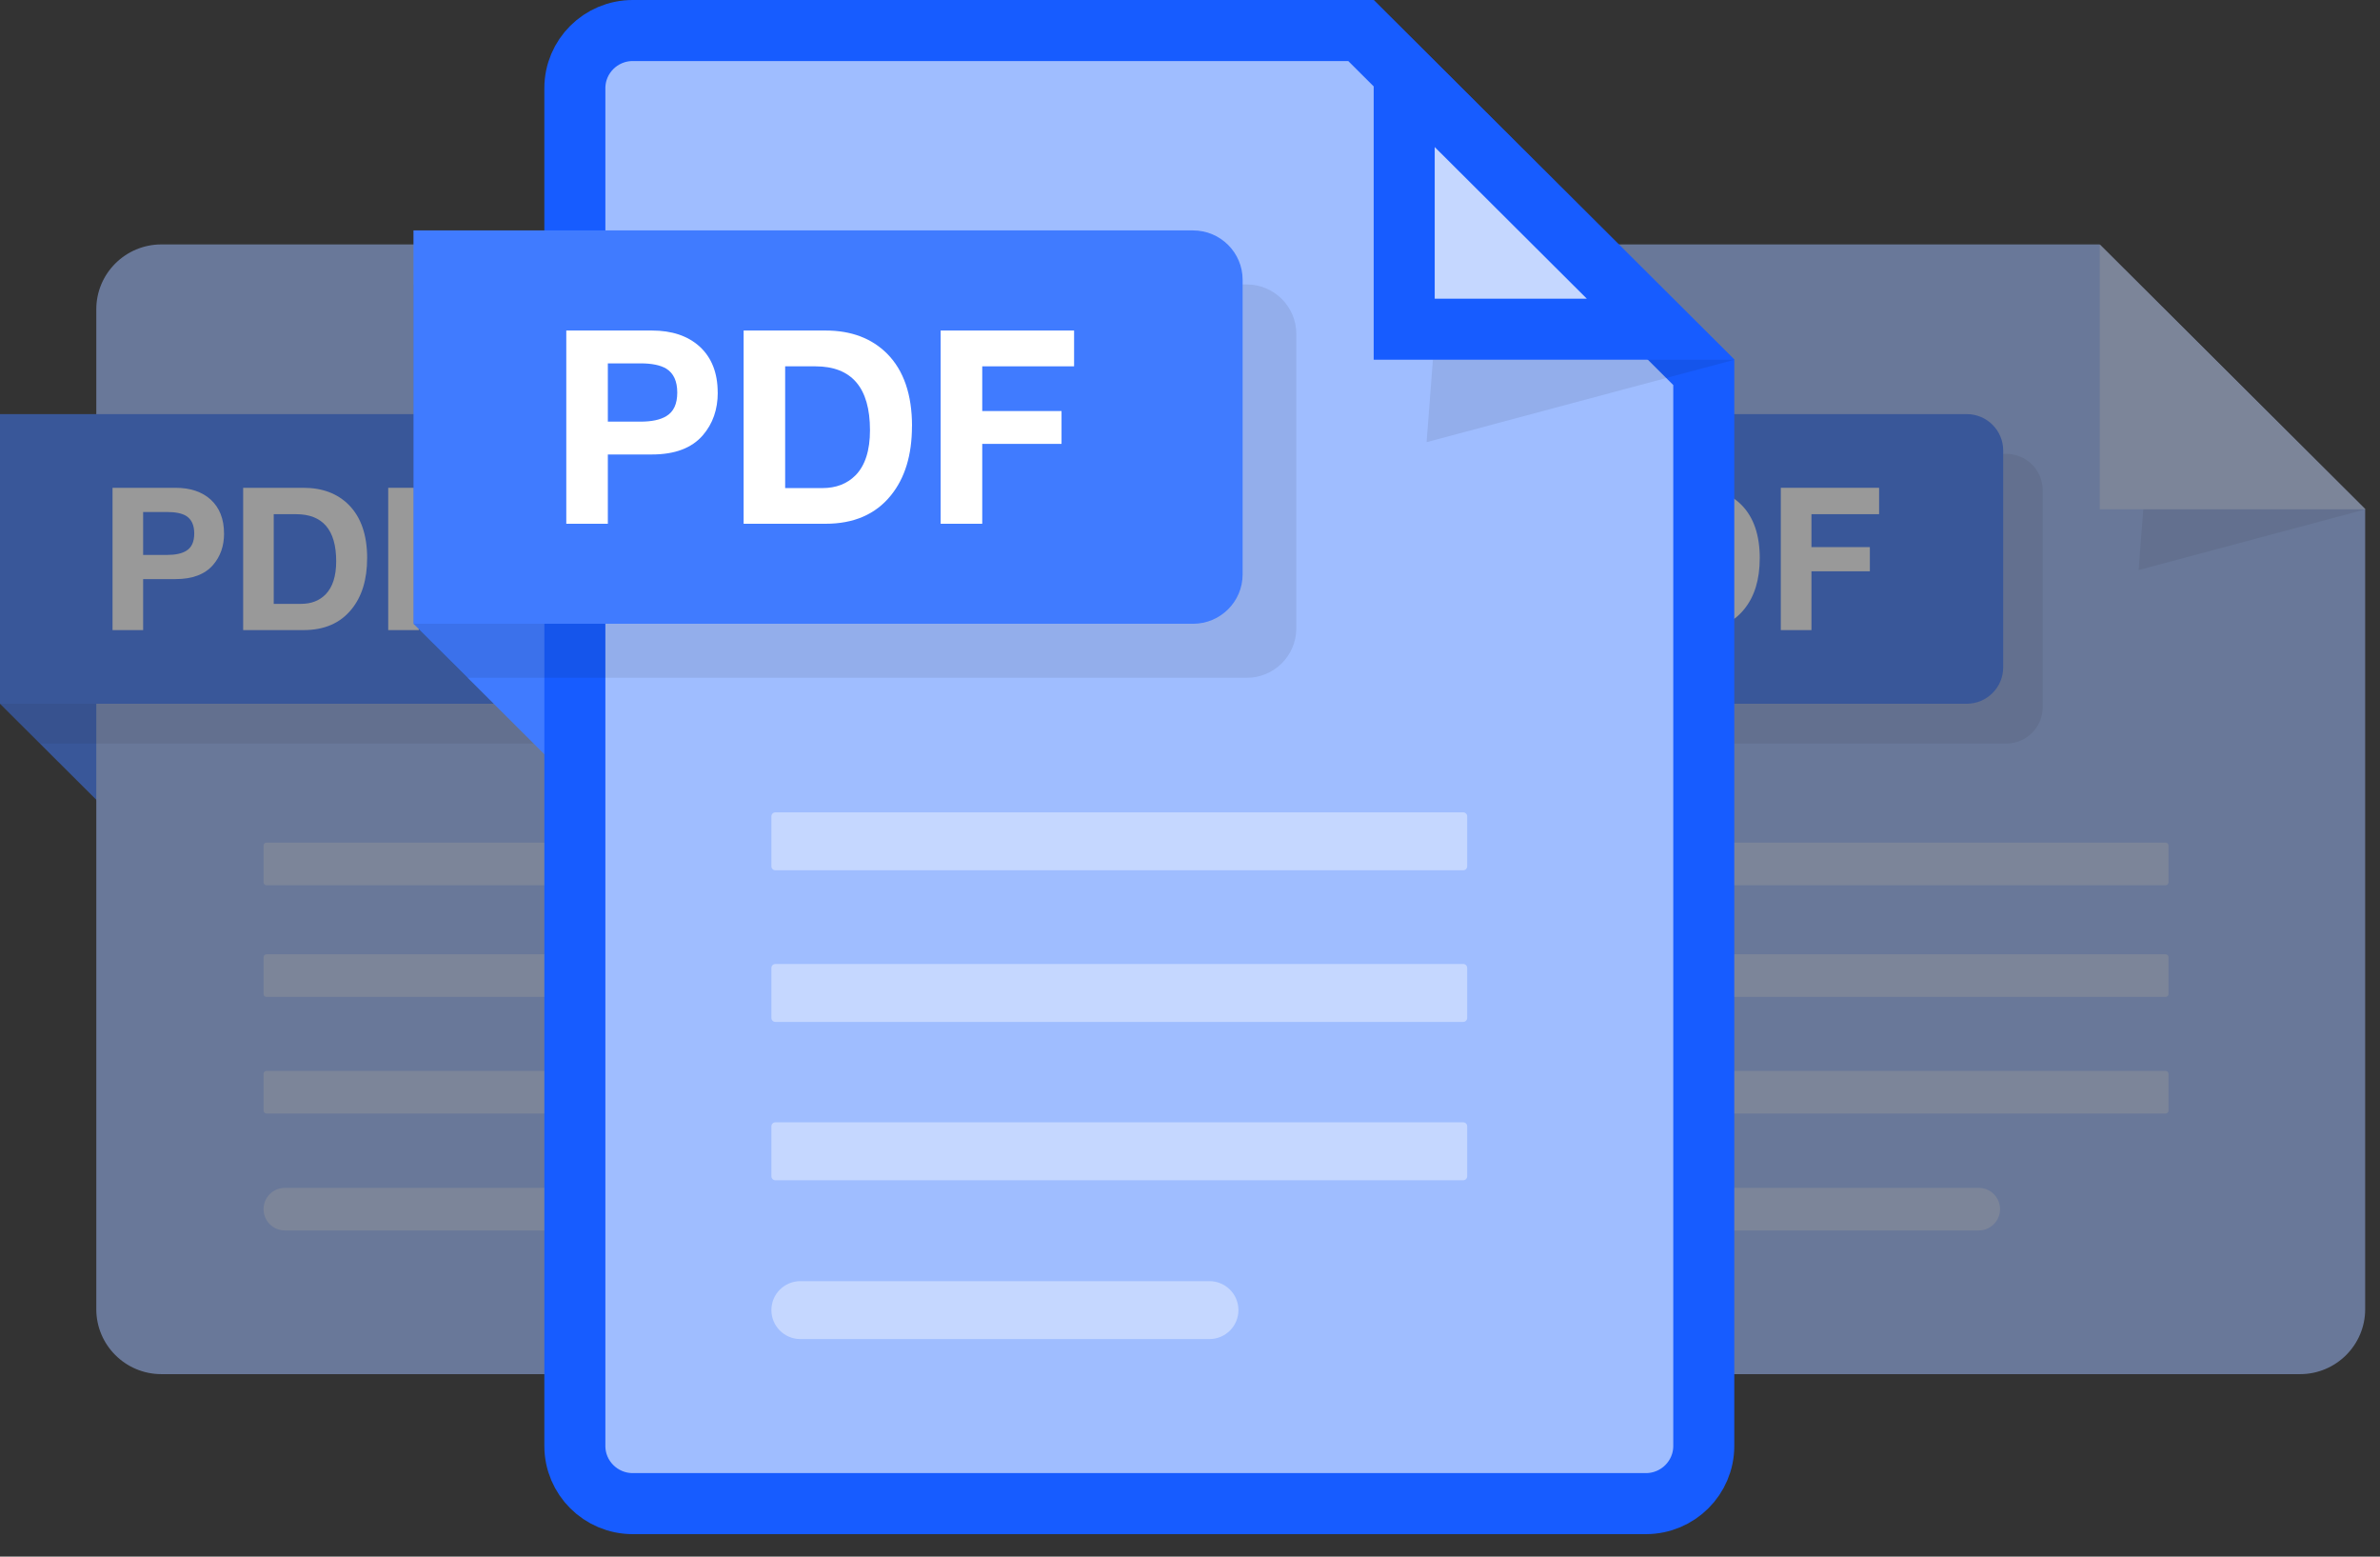 <svg width="78" height="51" viewBox="0 0 78 51" fill="none" xmlns="http://www.w3.org/2000/svg">
<rect x="0" y="0" width="78" height="51" fill="#333333" stroke="none"/>
<g opacity="0.5">
<path d="M0 23.057L3.267 26.313V23.057H0Z" fill="#407BFF"/>
<path d="M23.166 8.008H5.29C4.112 8.008 3.156 8.96 3.156 10.134V42.894C3.156 44.068 4.112 45.021 5.29 45.021H29.74C30.918 45.021 31.874 44.068 31.874 42.894V16.686L23.166 8.008Z" fill="#9FBDFF"/>
<path d="M23.176 16.686H31.883L23.176 8.008V16.686Z" fill="#C5D7FF"/>
<path opacity="0.08" d="M24.602 16.687L24.449 18.676L31.882 16.687H24.602Z" fill="black"/>
<g opacity="0.08">
<path d="M20.108 24.361H1.296L0 23.058V14.87H20.108C20.77 14.87 21.306 15.405 21.306 16.064V23.167C21.306 23.827 20.77 24.361 20.108 24.361Z" fill="black"/>
</g>
<path d="M18.813 23.057H0V13.567H18.813C19.475 13.567 20.011 14.102 20.011 14.76V21.863C20.011 22.523 19.475 23.057 18.813 23.057Z" fill="#407BFF"/>
<path d="M7.343 17.479C7.343 17.887 7.224 18.23 6.983 18.509C6.716 18.818 6.306 18.973 5.753 18.973H4.691V20.644H3.688V15.982H5.753C6.236 15.982 6.619 16.11 6.903 16.366C7.196 16.633 7.342 17.004 7.342 17.479H7.343ZM6.366 17.479C6.366 17.206 6.278 17.014 6.101 16.903C5.96 16.817 5.752 16.775 5.478 16.775H4.691V18.181H5.478C5.747 18.181 5.956 18.137 6.101 18.048C6.278 17.943 6.366 17.753 6.366 17.478V17.479Z" fill="white"/>
<path d="M12.032 18.29C12.032 18.987 11.861 19.544 11.521 19.961C11.153 20.417 10.628 20.644 9.947 20.644H7.969V15.982H9.947C10.565 15.982 11.061 16.169 11.434 16.544C11.832 16.947 12.033 17.529 12.033 18.29H12.032ZM11.018 18.388C11.018 17.361 10.577 16.846 9.698 16.846H8.971V19.784H9.871C10.199 19.784 10.465 19.681 10.67 19.475C10.901 19.238 11.018 18.876 11.018 18.388Z" fill="white"/>
<path d="M15.943 16.846H13.726V17.925H15.64V18.717H13.726V20.644H12.723V15.982H15.943V16.846Z" fill="white"/>
<path d="M25.332 27.606H8.733C8.68 27.606 8.637 27.649 8.637 27.702V28.908C8.637 28.961 8.68 29.004 8.733 29.004H25.332C25.385 29.004 25.428 28.961 25.428 28.908V27.702C25.428 27.649 25.385 27.606 25.332 27.606Z" fill="#C5D7FF"/>
<path d="M25.332 31.265H8.733C8.68 31.265 8.637 31.308 8.637 31.361V32.568C8.637 32.62 8.68 32.663 8.733 32.663H25.332C25.385 32.663 25.428 32.62 25.428 32.568V31.361C25.428 31.308 25.385 31.265 25.332 31.265Z" fill="#C5D7FF"/>
<path d="M25.332 35.085H8.733C8.68 35.085 8.637 35.128 8.637 35.181V36.387C8.637 36.44 8.68 36.483 8.733 36.483H25.332C25.385 36.483 25.428 36.44 25.428 36.387V35.181C25.428 35.128 25.385 35.085 25.332 35.085Z" fill="#C5D7FF"/>
<path d="M19.206 40.314H9.338C8.95 40.314 8.637 40.002 8.637 39.615C8.637 39.229 8.95 38.917 9.338 38.917H19.206C19.594 38.917 19.907 39.229 19.907 39.615C19.907 40.002 19.594 40.314 19.206 40.314Z" fill="#C5D7FF"/>
</g>
<g opacity="0.5">
<path d="M45.641 23.057L48.907 26.313V23.057H45.641Z" fill="#407BFF"/>
<path d="M68.807 8.008H50.931C49.753 8.008 48.797 8.96 48.797 10.134V42.894C48.797 44.068 49.753 45.021 50.931 45.021H75.38C76.558 45.021 77.514 44.068 77.514 42.894V16.686L68.807 8.008Z" fill="#9FBDFF"/>
<path d="M68.816 16.686H77.524L68.816 8.008V16.686Z" fill="#C5D7FF"/>
<path opacity="0.08" d="M70.243 16.687L70.09 18.676L77.522 16.687H70.243Z" fill="black"/>
<g opacity="0.08">
<path d="M65.749 24.361H46.937L45.641 23.058V14.87H65.749C66.411 14.87 66.946 15.405 66.946 16.064V23.167C66.946 23.827 66.411 24.361 65.749 24.361Z" fill="black"/>
</g>
<path d="M64.454 23.057H45.641V13.567H64.454C65.116 13.567 65.651 14.102 65.651 14.76V21.863C65.651 22.523 65.116 23.057 64.454 23.057Z" fill="#407BFF"/>
<path d="M52.984 17.479C52.984 17.887 52.864 18.23 52.624 18.509C52.356 18.818 51.947 18.973 51.394 18.973H50.331V20.644H49.328V15.982H51.394C51.876 15.982 52.259 16.11 52.544 16.366C52.837 16.633 52.982 17.004 52.982 17.479H52.984ZM52.007 17.479C52.007 17.206 51.919 17.014 51.742 16.903C51.601 16.817 51.392 16.775 51.118 16.775H50.331V18.181H51.118C51.388 18.181 51.596 18.137 51.742 18.048C51.919 17.943 52.007 17.753 52.007 17.478V17.479Z" fill="white"/>
<path d="M57.672 18.29C57.672 18.987 57.502 19.544 57.162 19.961C56.794 20.417 56.269 20.644 55.588 20.644H53.609V15.982H55.588C56.206 15.982 56.701 16.169 57.075 16.544C57.473 16.947 57.673 17.529 57.673 18.29H57.672ZM56.658 18.388C56.658 17.361 56.218 16.846 55.338 16.846H54.611V19.784H55.512C55.839 19.784 56.105 19.681 56.31 19.475C56.542 19.238 56.658 18.876 56.658 18.388Z" fill="white"/>
<path d="M61.584 16.846H59.367V17.925H61.281V18.717H59.367V20.644H58.363V15.982H61.584V16.846Z" fill="white"/>
<path d="M70.973 27.606H54.373C54.32 27.606 54.277 27.649 54.277 27.702V28.908C54.277 28.961 54.32 29.004 54.373 29.004H70.973C71.026 29.004 71.069 28.961 71.069 28.908V27.702C71.069 27.649 71.026 27.606 70.973 27.606Z" fill="#C5D7FF"/>
<path d="M70.973 31.265H54.373C54.32 31.265 54.277 31.308 54.277 31.361V32.568C54.277 32.62 54.32 32.663 54.373 32.663H70.973C71.026 32.663 71.069 32.62 71.069 32.568V31.361C71.069 31.308 71.026 31.265 70.973 31.265Z" fill="#C5D7FF"/>
<path d="M70.973 35.085H54.373C54.32 35.085 54.277 35.128 54.277 35.181V36.387C54.277 36.44 54.32 36.483 54.373 36.483H70.973C71.026 36.483 71.069 36.44 71.069 36.387V35.181C71.069 35.128 71.026 35.085 70.973 35.085Z" fill="#C5D7FF"/>
<path d="M64.847 40.314H54.979C54.591 40.314 54.277 40.002 54.277 39.615C54.277 39.229 54.591 38.917 54.979 38.917H64.847C65.234 38.917 65.548 39.229 65.548 39.615C65.548 40.002 65.234 40.314 64.847 40.314Z" fill="#C5D7FF"/>
</g>
<path d="M13.551 20.436L17.987 24.857V20.436H13.551Z" fill="#407BFF"/>
<path d="M20.738 1H44.6L55.838 12.2V47.375C55.838 48.414 54.991 49.263 53.94 49.263H20.738C19.687 49.263 18.84 48.414 18.84 47.375V2.888C18.84 1.849 19.687 1 20.738 1Z" fill="#9FBDFF" stroke="#175CFF" stroke-width="2"/>
<path d="M46.02 2.409L54.425 10.786H46.02V2.409Z" fill="#C5D7FF" stroke="#175CFF" stroke-width="2"/>
<path opacity="0.08" d="M46.961 11.785L46.754 14.487L56.847 11.785H46.961Z" fill="black"/>
<g opacity="0.08">
<path d="M40.857 22.207H15.311L13.551 20.437V9.319H40.857C41.756 9.319 42.484 10.046 42.484 10.94V20.586C42.484 21.482 41.756 22.207 40.857 22.207Z" fill="black"/>
</g>
<path d="M39.099 20.437H13.551V7.549H39.099C39.998 7.549 40.725 8.275 40.725 9.17V18.816C40.725 19.712 39.998 20.437 39.099 20.437Z" fill="#407BFF"/>
<path d="M23.523 12.862C23.523 13.415 23.361 13.882 23.034 14.261C22.671 14.681 22.115 14.89 21.364 14.89H19.921V17.16H18.559V10.829H21.364C22.019 10.829 22.539 11.003 22.926 11.351C23.323 11.713 23.521 12.217 23.521 12.862H23.523ZM22.196 12.862C22.196 12.491 22.077 12.229 21.837 12.079C21.645 11.963 21.362 11.905 20.99 11.905H19.921V13.814H20.99C21.356 13.814 21.639 13.755 21.837 13.634C22.077 13.492 22.196 13.233 22.196 12.861V12.862Z" fill="white"/>
<path d="M29.888 13.963C29.888 14.909 29.657 15.666 29.195 16.233C28.696 16.851 27.982 17.16 27.058 17.16H24.371V10.829H27.058C27.897 10.829 28.57 11.083 29.078 11.592C29.618 12.139 29.89 12.93 29.89 13.963H29.888ZM28.512 14.096C28.512 12.701 27.913 12.002 26.719 12.002H25.732V15.991H26.954C27.399 15.991 27.761 15.852 28.039 15.572C28.353 15.251 28.512 14.759 28.512 14.096Z" fill="white"/>
<path d="M35.201 12.002H32.191V13.467H34.79V14.543H32.191V17.16H30.828V10.829H35.201V12.002Z" fill="white"/>
<path d="M47.954 26.615H25.412C25.34 26.615 25.281 26.673 25.281 26.745V28.383C25.281 28.455 25.34 28.513 25.412 28.513H47.954C48.026 28.513 48.084 28.455 48.084 28.383V26.745C48.084 26.673 48.026 26.615 47.954 26.615Z" fill="#C5D7FF"/>
<path d="M47.954 31.583H25.412C25.34 31.583 25.281 31.641 25.281 31.713V33.351C25.281 33.423 25.34 33.481 25.412 33.481H47.954C48.026 33.481 48.084 33.423 48.084 33.351V31.713C48.084 31.641 48.026 31.583 47.954 31.583Z" fill="#C5D7FF"/>
<path d="M47.954 36.77H25.412C25.34 36.77 25.281 36.829 25.281 36.9V38.539C25.281 38.61 25.34 38.669 25.412 38.669H47.954C48.026 38.669 48.084 38.61 48.084 38.539V36.9C48.084 36.829 48.026 36.77 47.954 36.77Z" fill="#C5D7FF"/>
<path d="M39.635 43.872H26.233C25.707 43.872 25.281 43.448 25.281 42.923C25.281 42.398 25.707 41.974 26.233 41.974H39.635C40.161 41.974 40.587 42.398 40.587 42.923C40.587 43.448 40.161 43.872 39.635 43.872Z" fill="#C5D7FF"/>
</svg>
